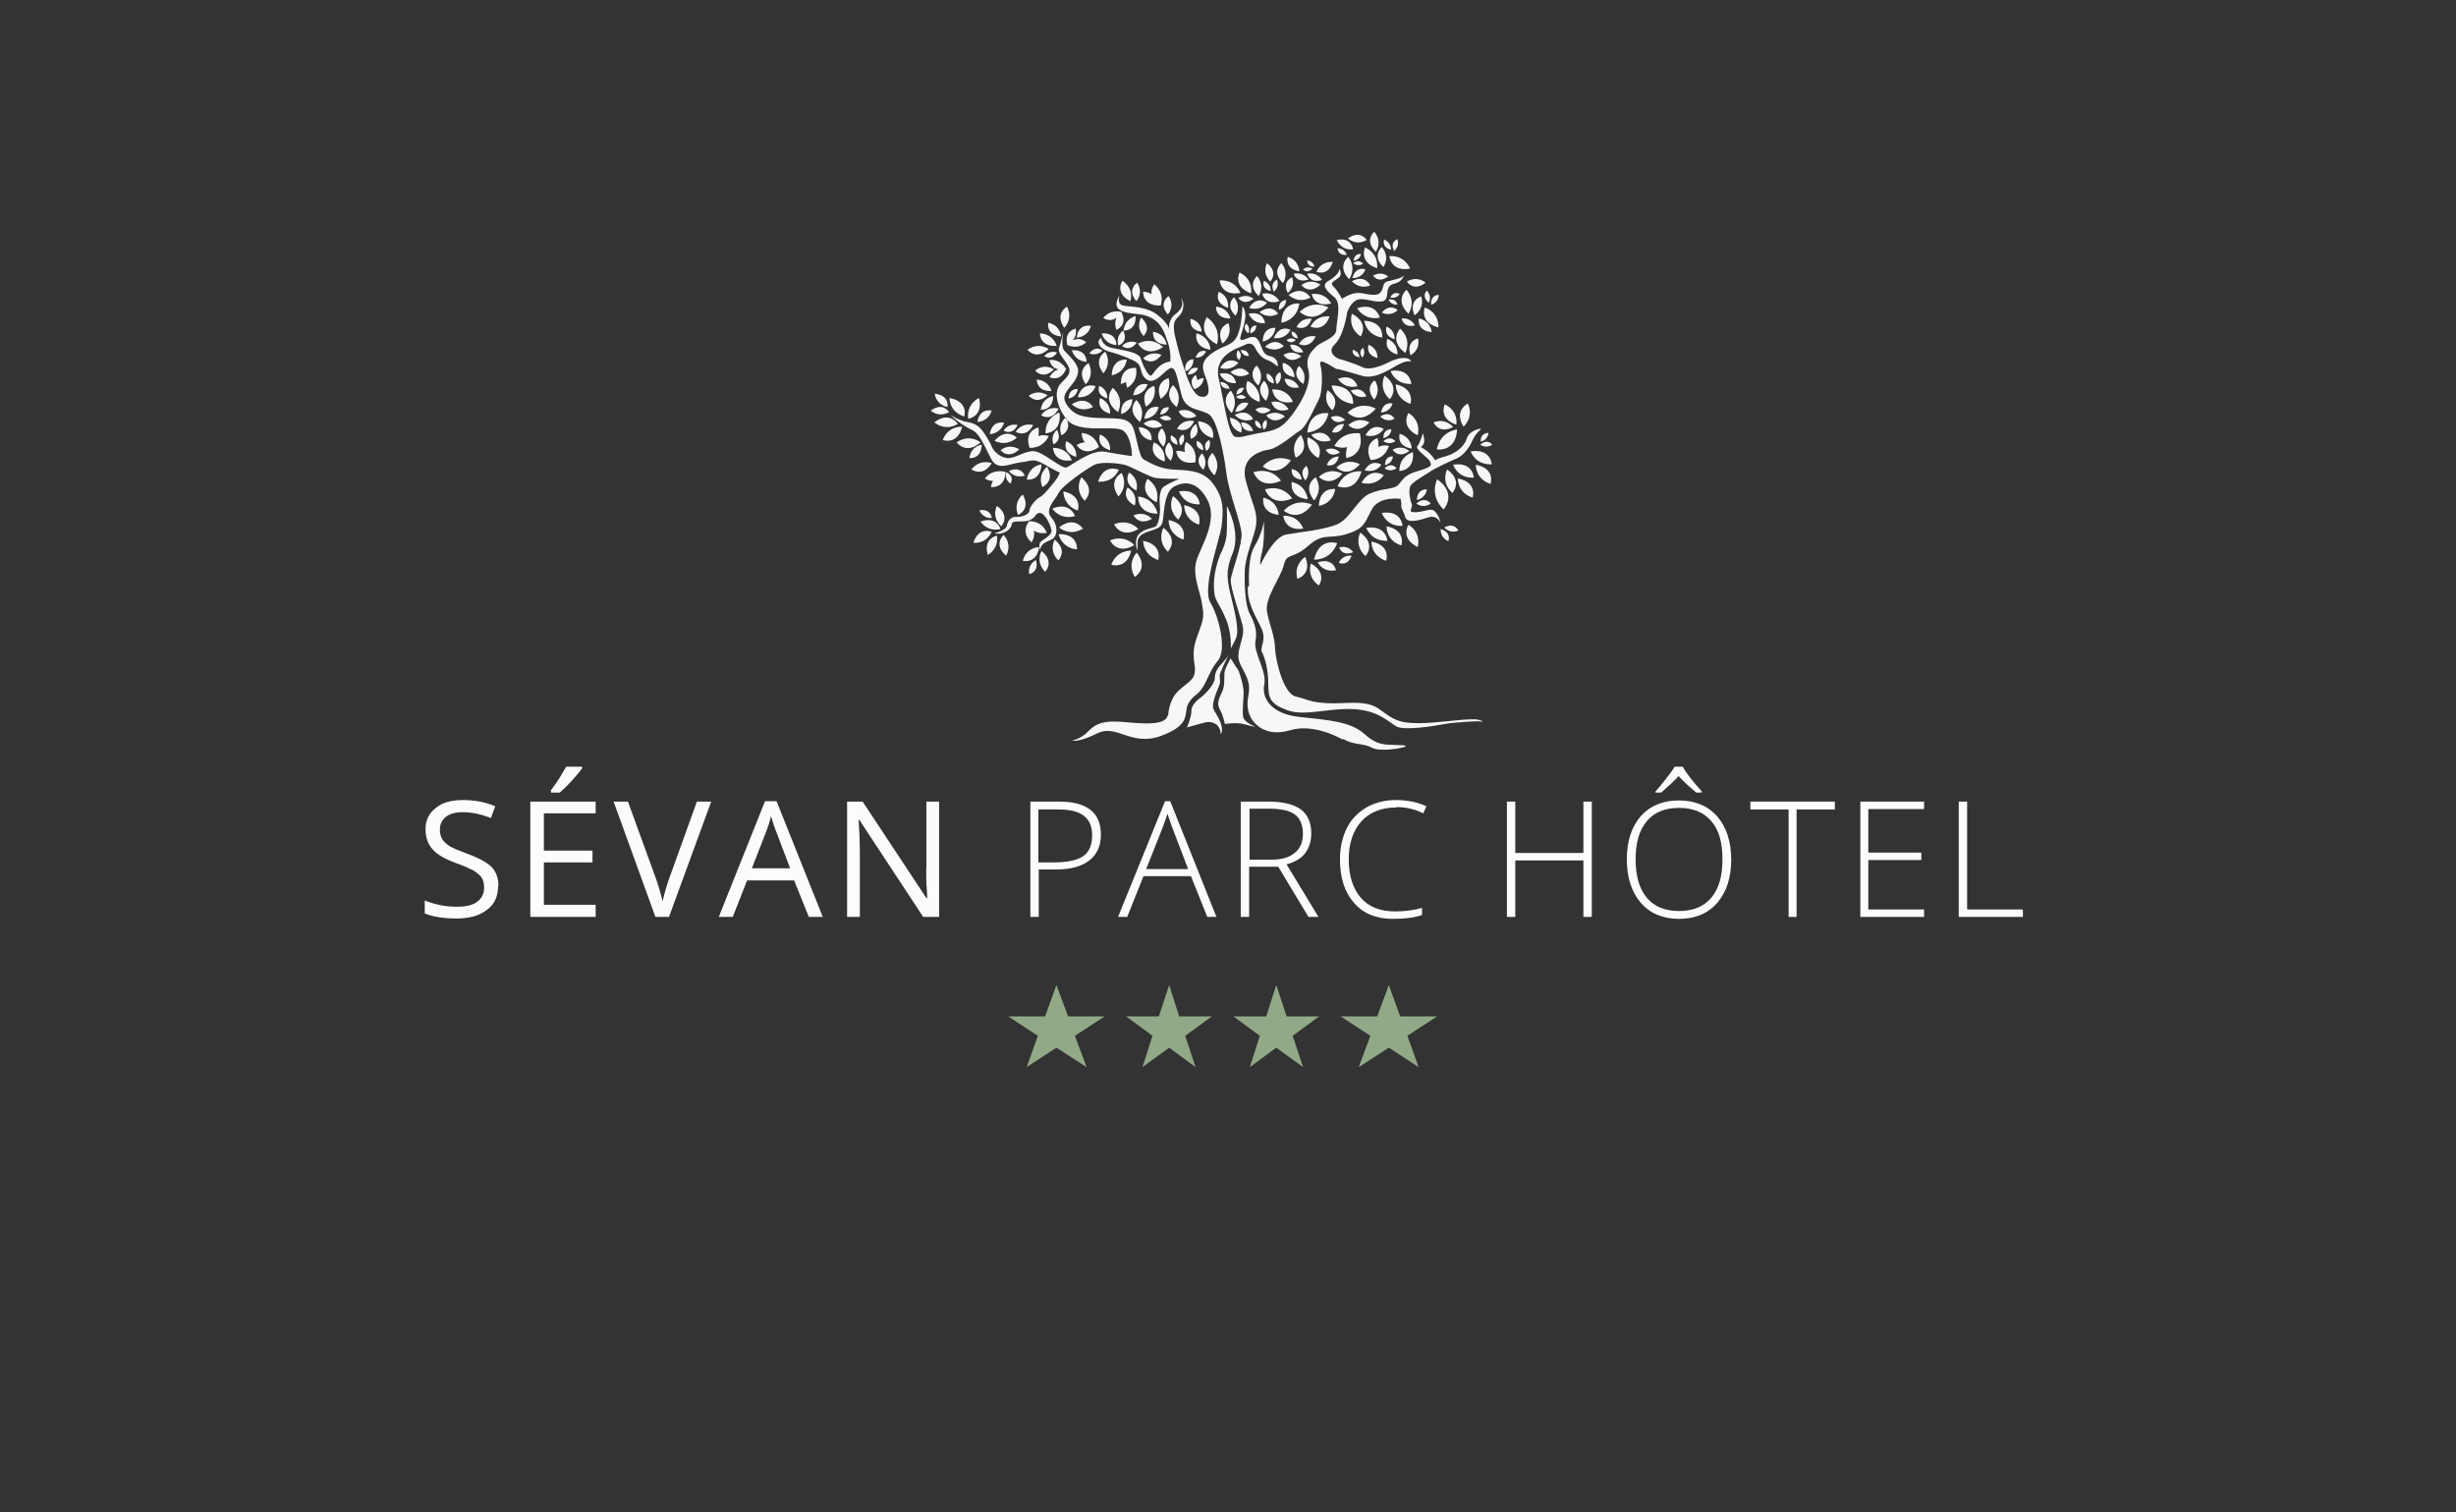<?xml version="1.0" encoding="UTF-8"?>
<svg xmlns="http://www.w3.org/2000/svg" width="229" height="141" viewBox="0 0 229 141" fill="none">
  <rect x="0" y="0" width="229" height="141" fill="#333333" stroke="none"/>
  <mask id="mask0_512_25" style="mask-type:luminance" maskUnits="userSpaceOnUse" x="0" y="-19" width="229" height="160">
    <path d="M228.555 -18.177H0V140.631H228.555V-18.177Z" fill="white"></path>
  </mask>
  <g mask="url(#mask0_512_25)">
    <mask id="mask1_512_25" style="mask-type:luminance" maskUnits="userSpaceOnUse" x="0" y="-19" width="229" height="160">
      <path d="M228.555 -18.177H0V140.631H228.555V-18.177Z" fill="white"></path>
    </mask>
    <g mask="url(#mask1_512_25)">
      <path d="M113.832 51.555C113.051 53.493 113.163 54.7 113.237 55.358C113.311 56.016 113.757 56.382 114.315 57.735C114.872 59.088 114.76 60.477 114.76 60.477L115.206 59.6C115.652 58.722 115.02 56.674 114.686 55.212C114.352 53.749 114.352 52.981 114.946 51.555C115.726 49.544 114.389 47.167 114.389 47.167C114.389 47.167 114.426 48.557 114.389 49.544C114.389 50.568 113.832 51.592 113.832 51.592M125.237 68.888C126.24 69.509 127.095 69.253 127.949 69.729C128.804 70.204 132.184 69.546 130.698 69.473C130.624 69.473 130.55 69.473 130.513 69.473C129.175 69.399 128.506 69.582 127.243 68.449C125.906 67.242 123.751 67.132 121.113 66.84C118.513 66.547 117.621 65.085 117.881 63.805C118.141 62.562 116.841 60.843 117.064 59.746C117.287 58.612 116.804 57.771 116.469 57.113C116.172 56.455 116.024 55.029 116.061 53.383C116.061 51.775 117.064 49.91 117.138 48.739C117.212 47.606 116.804 47.131 116.172 44.864C115.541 42.596 117.584 42.011 118.401 41.902C119.219 41.755 120.705 40.439 121.262 40.11C121.819 39.781 122.822 37.514 123.008 37.148C123.231 36.782 123.38 34.954 123.119 34.04C122.822 33.126 124.531 34.442 124.643 34.406C124.754 34.369 126.166 34.808 127.095 35.064C128.023 35.283 128.989 34.808 130.104 34.15C131.218 33.491 131.553 33.711 131.553 33.711C131.553 33.711 131.739 33.894 131.478 33.565C131.256 33.272 130.401 33.309 129.547 33.747C128.692 34.186 127.689 34.515 127.095 34.259C126.5 33.967 125.051 33.491 124.94 33.491C124.791 33.491 123.602 32.906 124.457 32.102C125.311 31.297 125.609 29.14 125.609 29.14C125.609 29.14 125.831 28.372 126.426 28.006C127.02 27.677 127.912 28.153 128.692 28.116C129.472 28.116 129.287 27.385 129.398 27.019C129.509 26.69 129.584 26.544 130.178 26.398C130.773 26.215 130.921 25.63 130.921 25.63C130.81 25.959 129.807 26.105 129.324 26.251C128.841 26.398 129.064 27.056 128.581 27.385C128.061 27.677 127.169 27.275 126.537 27.312C125.869 27.348 125.126 27.86 125.126 27.86C125.126 27.86 124.754 27.129 124.308 26.69C123.862 26.251 124.828 26.068 124.977 25.703C125.126 25.337 124.754 24.898 124.754 24.898C125.126 25.264 124.457 25.849 123.825 26.215C123.194 26.58 123.677 27.129 124.42 27.714C125.126 28.299 124.605 29.908 124.605 30.712C124.605 31.517 123.194 31.846 122.711 32.321C122.228 32.833 121.671 33.345 122.005 34.515C122.302 35.722 121.448 37.404 120.445 38.72C119.441 40.037 118.81 40.146 117.287 40.402C115.763 40.695 115.875 40.805 115.206 40.731C114.537 40.658 114.166 37.587 113.646 35.356C113.089 33.126 115.466 32.431 115.875 32.248C116.284 32.029 116.729 31.846 117.027 32.431C117.324 33.016 117.733 33.455 118.253 33.601C118.773 33.784 119.181 34.296 119.144 34.113C119.144 33.93 119.144 33.345 118.401 33.199C117.621 33.053 117.695 32.175 117.25 31.627C116.841 31.078 116.024 31.773 115.763 31.7C115.466 31.627 115.763 31.261 116.024 30.127C116.321 28.957 115.838 28.555 115.838 28.555C115.838 28.555 115.838 30.2 115.392 31.261C114.909 32.321 114.129 32.102 112.94 32.98C111.751 33.857 112.197 34.552 112.531 35.502C112.829 36.49 112.754 37.148 111.9 36.965C111.082 36.746 110.488 34.588 110.228 33.784C109.931 32.98 109.559 31.334 109.559 31.334C109.559 31.334 109.373 30.639 109.485 30.127C109.596 29.579 110.191 29.469 110.302 28.774C110.451 28.08 110.116 27.824 110.116 27.824C110.339 28.226 110.302 28.774 109.596 29.286C108.89 29.798 109.002 30.712 109.002 30.712C109.002 30.712 109.002 30.2 107.925 29.359C106.847 28.518 105.287 28.628 104.692 28.482C104.098 28.335 104.395 27.494 104.395 27.494C103.801 28.591 103.987 29.103 106.104 29.286C108.222 29.506 108.556 30.968 108.89 31.919C109.225 32.87 109.113 33.711 109.113 33.711C107.887 33.857 107.553 34.991 107.293 35.027C107.033 35.027 106.55 34.04 106.364 33.418C106.178 32.797 104.581 32.65 103.652 32.431C102.723 32.212 102.686 31.517 102.686 31.517C102.166 31.773 102.463 32.504 103.355 32.76C104.247 33.016 104.618 33.126 105.658 33.601C106.699 34.076 106.104 34.735 106.884 35.356C107.664 35.978 108.556 34.552 109.113 34.332C109.671 34.113 109.782 35.466 110.191 36.892C110.599 38.355 112.048 38.099 112.791 38.684C113.534 39.305 114.129 42.34 114.352 44.132C114.575 45.924 115.689 48.666 115.763 49.727C115.838 50.787 114.872 53.237 114.76 54.005C114.649 54.736 115.838 57.881 115.912 58.612C115.986 59.344 115.503 60.258 115.466 61.099C115.429 61.94 116.135 62.562 116.395 63.585C116.655 64.609 116.135 65.121 116.395 66.291C116.655 67.461 117.993 68.778 120.296 68.083C122.599 67.388 125.2 68.961 125.2 68.961M116.469 54.663C116.469 54.663 116.284 52.104 116.952 50.97C117.695 49.763 117.844 48.593 117.844 48.593C117.844 48.593 117.918 50.348 117.695 51.372C117.435 52.396 117.51 52.689 117.51 52.689C117.51 52.689 118.698 50.056 119.924 49.837C121.15 49.617 123.565 49.398 124.754 48.849C125.906 48.301 126.649 46.472 127.689 46.034C128.729 45.595 129.175 45.668 129.955 45.449C130.735 45.229 130.475 44.425 132.11 43.949C133.708 43.474 133.448 43.364 133.336 43.035C133.225 42.706 131.924 41.902 132.147 41.609C132.407 41.317 132.667 40.402 132.667 40.402C132.667 40.402 132.965 41.17 132.667 41.499C132.37 41.792 132.482 41.609 133.039 42.048C133.596 42.487 133.819 42.925 133.819 42.925C133.819 42.925 133.968 42.743 134.859 42.523C135.714 42.267 136.531 41.646 136.754 40.914C136.94 40.22 137.794 40 138.017 39.964C138.277 39.964 137.683 40.22 137.311 41.024C136.977 41.792 136.42 42.487 135.825 42.743C135.231 42.999 133.856 43.62 133.262 44.023C132.667 44.425 131.627 44.973 131.478 45.375C131.33 45.778 131.478 46.655 131.627 46.984C131.813 47.313 131.07 47.825 132.073 47.752C133.076 47.679 133.448 47.277 133.856 47.752C134.265 48.228 134.302 48.739 134.302 48.739C134.302 48.739 134.042 48.008 133.225 48.228C132.444 48.483 131.218 48.849 131.033 48.228C130.847 47.606 130.624 47.387 130.661 47.167C130.698 46.948 130.587 46.509 130.587 46.509C130.587 46.509 128.581 46.216 127.912 47.496C127.206 48.776 127.243 49.288 125.534 49.8C123.825 50.312 123.417 49.617 121.931 50.934C120.445 52.213 119.999 51.482 119.702 52.689C119.404 53.895 117.881 55.797 118.141 57.077C118.401 58.356 118.847 59.271 118.884 60.404C118.921 61.538 119.664 64.682 120.816 64.938C121.931 65.194 122.005 65.45 123.714 65.56C125.386 65.67 127.318 65.158 128.655 66.145C129.992 67.132 130.438 67.425 132.333 67.425C134.228 67.425 137.2 66.876 137.943 67.132C138.686 67.388 137.831 67.242 137.831 67.242C137.831 67.242 135.714 67.315 134.748 67.498C133.782 67.681 130.921 68.156 130.178 67.717C129.435 67.279 128.432 66.182 126.054 66.109C123.677 66.035 121.633 66.803 120.036 66.218C118.438 65.633 118.253 65.121 118.253 63.732C118.253 62.342 117.918 61.282 117.658 60.77C117.435 60.258 118.215 59.673 117.51 58.356C116.841 57.04 116.246 55.943 116.358 54.663M110.674 67.827C111.12 67.681 111.64 67.571 112.234 67.388C112.791 67.206 113.349 67.388 113.572 67.717C113.832 68.01 113.832 68.485 113.832 68.485C114.24 67.717 113.386 66.62 113.163 66.145C112.903 65.633 113.534 64.28 113.683 63.914C113.832 63.549 113.72 63.293 113.72 63C113.72 62.708 114.575 61.026 114.575 61.026C114.575 61.026 114.426 61.318 114.055 61.721C113.683 62.123 113.274 62.562 113.274 63.183C113.274 63.805 112.383 64.719 111.937 65.048C111.491 65.377 111.045 65.853 111.082 66.364C111.082 66.876 110.674 67.827 110.674 67.827ZM114.76 61.355C114.76 61.355 114.203 62.306 114.166 62.744C114.129 63.183 114.24 63.951 113.906 64.609C113.572 65.267 113.46 65.67 113.757 66.182C114.055 66.694 114.203 67.498 114.203 67.498C114.203 67.498 115.355 67.315 116.061 67.535C116.804 67.754 117.064 67.754 117.064 67.754C117.064 67.754 116.024 67.388 115.912 66.84C115.801 66.291 115.986 64.975 115.949 64.463C115.949 63.914 115.541 62.525 115.392 62.379C115.243 62.233 114.983 61.684 114.686 61.318M109.931 45.814C109.931 45.814 110.339 47.094 111.863 47.021C111.863 47.021 111.788 45.522 109.931 45.814ZM110.414 47.094C110.414 47.094 110.339 48.41 111.788 48.922C111.788 48.922 112.271 47.496 110.414 47.094ZM108.965 48.483C108.965 48.483 108.89 49.8 110.339 50.312C110.339 50.312 110.822 48.886 108.965 48.483ZM108.482 49.215C108.482 49.215 107.813 50.385 108.89 51.445C108.89 51.445 109.968 50.348 108.482 49.215ZM109.373 46.253C109.373 46.253 108.742 47.423 109.856 48.447C109.856 48.447 110.897 47.35 109.373 46.253ZM127.392 49.215C129.249 48.922 129.361 50.422 129.361 50.422C127.838 50.495 127.392 49.215 127.392 49.215ZM127.875 50.495C129.732 50.86 129.249 52.286 129.249 52.286C127.8 51.811 127.875 50.495 127.875 50.495ZM137.126 42.084C137.126 42.084 137.534 43.364 139.095 43.291C139.095 43.291 139.02 41.792 137.126 42.084ZM137.608 43.328C137.608 43.328 137.534 44.644 138.983 45.119C138.983 45.119 139.466 43.693 137.608 43.328ZM128.841 47.825C130.698 47.533 130.773 49.032 130.773 49.032C129.249 49.105 128.841 47.825 128.841 47.825ZM129.287 49.069C131.144 49.434 130.661 50.86 130.661 50.86C129.212 50.385 129.287 49.069 129.287 49.069ZM126.835 49.654C126.835 49.654 126.203 50.824 127.318 51.848C127.318 51.848 128.358 50.751 126.835 49.654ZM135.491 43.328C135.491 43.328 135.899 44.608 137.423 44.534C137.423 44.534 137.348 43.035 135.491 43.328ZM135.937 44.608C137.794 44.973 137.311 46.399 137.311 46.399C135.862 45.924 135.937 44.608 135.937 44.608ZM134.934 43.767C136.457 44.864 135.417 45.961 135.417 45.961C134.302 44.937 134.934 43.767 134.934 43.767ZM134.005 44.681C134.005 44.681 133.225 46.18 134.599 47.496C134.599 47.496 135.937 46.07 134.005 44.681ZM129.658 34.588C129.658 34.588 130.067 35.868 131.59 35.795C131.59 35.795 131.516 34.296 129.658 34.588ZM130.141 35.832C130.141 35.832 130.067 37.148 131.516 37.66C131.516 37.66 131.961 36.234 130.141 35.832ZM129.101 35.027C130.624 36.124 129.584 37.221 129.584 37.221C128.469 36.197 129.101 35.027 129.101 35.027ZM126.537 28.738C128.321 28.153 128.655 29.615 128.655 29.615C127.169 29.908 126.537 28.738 126.537 28.738ZM127.206 29.908C127.206 29.908 127.355 31.224 128.878 31.48C128.878 31.48 129.101 29.981 127.206 29.908ZM126.054 29.25C126.054 29.25 125.609 30.529 126.872 31.37C126.872 31.37 127.726 30.127 126.054 29.25ZM113.757 34.296C113.757 34.296 114.723 34.698 115.466 33.821C115.466 33.821 114.537 33.089 113.757 34.296ZM114.723 34.698C114.723 34.698 115.466 35.429 116.469 34.844C116.469 34.844 115.875 33.857 114.723 34.698ZM113.72 34.844C113.72 34.844 114.092 35.795 115.243 35.722C115.243 35.722 115.132 34.552 113.72 34.844ZM114.723 29.689C113.274 29.725 113.386 28.591 113.386 28.591C114.537 28.701 114.723 29.689 114.723 29.689ZM114.5 28.701C114.5 28.701 114.686 27.677 113.646 27.202C113.646 27.202 113.126 28.226 114.5 28.701ZM115.206 29.433C114.166 28.445 115.058 27.714 115.058 27.714C115.801 28.628 115.206 29.433 115.206 29.433ZM116.469 28.701C116.469 28.701 117.398 29.103 118.141 28.226C118.141 28.226 117.212 27.494 116.469 28.701ZM117.435 29.103C118.624 28.262 119.181 29.25 119.181 29.25C118.178 29.798 117.435 29.103 117.435 29.103ZM116.432 29.25C117.844 28.957 117.955 30.127 117.955 30.127C116.767 30.237 116.432 29.25 116.432 29.25ZM117.733 31.846C117.733 31.846 118.773 31.7 118.921 30.566C118.921 30.566 117.77 30.42 117.733 31.846ZM118.773 31.517C119.33 30.2 120.333 30.749 120.333 30.749C119.776 31.736 118.773 31.517 118.773 31.517ZM117.955 32.321C119.033 31.37 119.702 32.285 119.702 32.285C118.773 32.943 117.955 32.321 117.955 32.321ZM121.113 36.124C121.113 36.124 120.816 35.283 119.776 35.32C119.776 35.32 119.85 36.344 121.113 36.124ZM120.705 35.173C119.293 34.917 119.627 33.821 119.627 33.821C120.742 34.15 120.705 35.173 120.705 35.173ZM121.522 35.795C121.522 35.795 121.968 34.881 121.113 34.113C121.113 34.113 120.333 34.991 121.522 35.795ZM106.401 29.615C106.401 29.615 105.844 30.456 106.624 31.334C106.624 31.334 107.479 30.566 106.401 29.615ZM104.507 29.067C104.507 29.067 103.504 28.811 102.872 29.652C102.872 29.652 103.504 30.091 104.098 29.615C103.986 29.908 103.912 30.273 104.098 30.749C104.098 30.749 105.213 30.347 104.544 29.067M100.383 31.48C100.383 31.48 101.423 31.48 101.72 30.383C101.72 30.383 100.569 30.091 100.383 31.48ZM98.934 31.37C98.934 31.37 98.897 30.347 97.745 30.091C97.745 30.091 97.485 31.224 98.934 31.37ZM99.528 32.175C99.528 32.175 100.457 32.65 101.274 31.919C101.274 31.919 100.754 31.37 100.048 31.736C100.234 31.48 100.383 31.115 100.309 30.639C100.309 30.639 99.157 30.822 99.528 32.212M98.265 34.442C98.265 34.442 97.411 33.821 96.519 34.552C96.519 34.552 97.262 35.466 98.265 34.442ZM99.38 34.369C99.38 34.369 98.897 33.455 97.856 33.565C97.856 33.565 97.931 34.296 98.711 34.442C98.414 34.515 98.079 34.735 97.856 35.173C97.856 35.173 98.897 35.685 99.417 34.369M99.937 32.65C99.937 32.65 100.16 33.638 101.312 33.747C101.312 33.747 101.386 32.577 99.937 32.65ZM102.723 31.078C102.723 31.078 102.946 32.065 104.098 32.175C104.098 32.175 104.172 31.005 102.723 31.078ZM105.881 29.469C105.881 29.469 104.878 29.689 104.767 30.822C104.767 30.822 105.956 30.895 105.881 29.469ZM106.587 50.422C106.587 50.422 106.55 51.738 107.999 52.213C107.999 52.213 108.445 50.787 106.587 50.422ZM105.993 51.519C105.993 51.519 105.027 52.469 105.807 53.786C105.807 53.786 107.144 53.018 105.993 51.519ZM105.473 51.336C105.473 51.336 104.135 51.263 103.615 52.652C103.615 52.652 105.064 53.127 105.473 51.336ZM105.77 50.824C105.77 50.824 104.915 49.8 103.504 50.385C103.504 50.385 104.135 51.775 105.77 50.824ZM106.141 49.325C106.141 49.325 105.287 48.301 103.875 48.886C103.875 48.886 104.507 50.275 106.141 49.325ZM107.404 48.374C107.404 48.374 106.773 47.606 105.695 48.045C105.695 48.045 106.178 49.069 107.404 48.374ZM107.925 47.898C107.925 47.898 107.739 46.509 106.141 46.29C106.141 46.29 105.955 47.862 107.925 47.898ZM107.85 46.838C107.85 46.838 108.296 45.522 106.996 44.644C106.996 44.644 106.104 45.961 107.85 46.838ZM105.955 45.741C105.955 45.741 106.29 44.717 105.287 44.059C105.287 44.059 104.618 45.046 105.955 45.741ZM105.807 47.131C105.807 47.131 106.178 46.107 105.138 45.449C105.138 45.449 104.469 46.436 105.807 47.131ZM104.284 46.29C104.284 46.29 105.25 45.412 104.581 44.096C104.581 44.096 103.243 44.754 104.284 46.29ZM102.389 44.9C102.389 44.9 103.689 45.119 104.321 43.803C104.321 43.803 102.946 43.181 102.389 44.9ZM100.829 44.498C100.829 44.498 100.123 45.595 101.126 46.692C101.126 46.692 102.24 45.705 100.829 44.498ZM99.157 45.814C99.157 45.814 99.082 47.094 100.494 47.606C100.494 47.606 100.977 46.216 99.157 45.814ZM98.117 47.423C98.117 47.423 98.823 48.52 100.234 48.118C100.234 48.118 99.788 46.728 98.117 47.423ZM98.748 49.178C98.748 49.178 99.714 50.056 100.977 49.288C100.977 49.288 100.16 48.045 98.748 49.178ZM98.711 49.8C98.711 49.8 98.934 51.08 100.42 51.226C100.42 51.226 100.569 49.763 98.711 49.8ZM98.34 50.312C98.34 50.312 97.745 51.299 98.674 52.25C98.674 52.25 99.603 51.336 98.34 50.312ZM97.114 51.372C97.114 51.372 96.519 52.36 97.448 53.31C97.448 53.31 98.377 52.396 97.114 51.372ZM96.593 52.213C96.593 52.213 95.813 52.579 95.962 53.53C95.962 53.53 96.928 53.347 96.593 52.213ZM96.891 51.007C96.891 51.007 95.702 51.007 95.367 52.286C95.367 52.286 96.668 52.615 96.891 51.007ZM96.185 50.568C96.185 50.568 96.519 50.093 96.408 49.471C96.668 49.654 97.039 49.763 97.597 49.69C97.597 49.69 97.299 48.593 95.962 48.593C95.962 48.593 95.07 49.581 96.185 50.568ZM93.807 51.811C93.807 51.811 94.439 50.86 93.584 49.873C93.584 49.873 92.581 50.751 93.807 51.811ZM92.098 51.738C92.098 51.738 93.138 51.226 92.953 49.946C92.953 49.946 91.652 50.166 92.098 51.738ZM90.761 50.604C90.761 50.604 91.912 50.787 92.47 49.581C92.47 49.581 91.244 49.069 90.761 50.604ZM91.429 48.63C91.429 48.63 92.024 49.617 93.287 49.325C93.287 49.325 92.953 48.081 91.429 48.63ZM92.953 47.167C92.953 47.167 92.395 48.191 93.361 49.069C93.361 49.069 94.253 48.118 92.953 47.167ZM95.367 46.107C95.367 46.107 94.439 46.801 94.922 48.008C94.922 48.008 96.148 47.533 95.367 46.107ZM97.634 43.511C97.634 43.511 96.705 44.205 97.188 45.412C97.188 45.412 98.414 44.9 97.634 43.511ZM97.114 43.291C97.114 43.291 95.962 43.401 95.739 44.717C95.739 44.717 97.039 44.9 97.114 43.291ZM93.696 43.986C93.696 43.986 92.544 43.657 91.838 44.608C91.838 44.608 92.172 44.864 92.581 44.827C92.507 44.973 92.432 45.156 92.395 45.412C92.395 45.412 93.696 45.595 93.77 43.986C93.77 43.986 93.77 43.986 93.696 43.986ZM92.47 43.181C92.47 43.181 91.392 42.743 90.575 43.767C90.575 43.767 91.652 44.534 92.47 43.181ZM91.541 41.463C91.541 41.463 90.538 41.572 90.389 42.706C90.389 42.706 91.504 42.852 91.541 41.463ZM91.429 41.243C91.429 41.243 90.426 40.402 89.2 41.243C89.2 41.243 90.055 42.45 91.429 41.243ZM89.72 39.781C89.72 39.781 88.42 39.671 87.9 41.024C87.9 41.024 89.275 41.536 89.72 39.781ZM91.281 37.111C91.281 37.111 90.092 37.623 90.278 39.05C90.278 39.05 91.727 38.83 91.281 37.111ZM88.532 37.111C88.532 37.111 88.494 38.391 89.906 38.83C89.906 38.83 90.352 37.441 88.532 37.111ZM87.12 39.379C87.12 39.379 88.049 40.256 89.312 39.525C89.312 39.525 88.532 38.282 87.12 39.379ZM86.785 38.282C87.937 37.441 88.494 38.428 88.494 38.428C87.491 38.976 86.785 38.282 86.785 38.282ZM91.132 39.342C91.132 39.342 92.135 39.342 92.47 38.282C92.47 38.282 91.355 37.989 91.132 39.342ZM92.284 40.475C92.284 40.475 93.287 40.475 93.621 39.415C93.621 39.415 92.507 39.123 92.284 40.475ZM92.73 41.097C92.73 41.097 93.77 41.719 94.81 40.805C94.81 40.805 93.844 39.817 92.73 41.097ZM99.937 42.925C99.937 42.925 99.603 41.755 98.191 41.755C98.191 41.755 98.191 43.145 99.937 42.925ZM95.999 41.755C95.999 41.755 97.225 41.865 97.782 40.658C97.782 40.658 97.299 40.475 96.816 40.658C96.853 40.439 96.891 40.146 96.816 39.854C96.816 39.854 95.442 40.146 95.999 41.755ZM102.463 41.682C102.463 41.682 102.166 40.475 100.866 40.366C100.866 40.366 100.829 40.878 101.163 41.243C100.903 41.243 100.643 41.353 100.383 41.499C100.383 41.499 101.089 42.669 102.463 41.682ZM100.346 42.596C100.346 42.596 100.494 41.609 99.417 41.134C99.417 41.134 98.971 42.194 100.346 42.596ZM103.504 41.975C103.504 41.975 103.652 40.987 102.575 40.512C102.575 40.512 102.129 41.572 103.504 41.975ZM108.593 43.035C108.593 43.035 108.816 41.828 107.59 41.243C107.59 41.243 106.996 42.487 108.593 43.035ZM111.454 43.072C111.454 43.072 111.751 41.865 110.599 41.207C110.599 41.207 110.339 41.646 110.488 42.158C110.265 42.084 110.005 42.011 109.671 42.048C109.671 42.048 109.745 43.401 111.454 43.108M109.151 42.962C109.151 42.962 109.745 42.121 109.002 41.243C109.002 41.243 108.11 41.975 109.151 42.962ZM112.197 43.803C112.197 43.803 112.717 43.072 112.086 42.267C112.086 42.267 111.268 42.925 112.197 43.803ZM113.237 44.315C113.237 44.315 113.943 43.328 113.051 42.231C113.051 42.231 111.974 43.108 113.237 44.315ZM108.482 41.646C108.482 41.646 109.076 40.805 108.333 39.927C108.333 39.927 107.442 40.658 108.482 41.646ZM105.398 28.08C103.875 27.312 104.655 26.178 104.655 26.178C105.807 26.946 105.398 28.08 105.398 28.08ZM108.222 28.482C106.513 28.555 106.587 27.202 106.587 27.202C106.921 27.202 107.182 27.312 107.367 27.421C107.293 26.91 107.627 26.507 107.627 26.507C108.63 27.348 108.259 28.372 108.222 28.482ZM105.955 28.08C105.955 28.08 106.661 27.348 106.03 26.361C106.03 26.361 105.027 26.983 105.955 28.08ZM108.89 29.323C108.89 29.323 109.596 28.591 108.965 27.604C108.965 27.604 107.962 28.226 108.89 29.323ZM103.504 38.574C103.504 38.574 103.652 37.587 102.575 37.111C102.575 37.111 102.129 38.172 103.504 38.574ZM103.243 37.148C103.243 37.148 103.355 36.343 102.5 35.978C102.5 35.978 102.129 36.819 103.243 37.148ZM104.544 38.611C104.544 38.611 105.547 38.355 105.584 37.221C105.584 37.221 104.432 37.221 104.544 38.611ZM106.178 39.817C106.178 39.817 106.216 40.841 107.367 41.061C107.367 41.061 107.59 39.927 106.178 39.817ZM106.624 39.488C106.624 39.488 107.33 40.22 108.37 39.708C108.37 39.708 107.813 38.684 106.624 39.488ZM106.699 39.05C106.699 39.05 107.739 39.05 108.036 37.953C108.036 37.953 106.921 37.66 106.699 39.05ZM108.147 38.94C108.147 38.94 108.593 39.415 109.225 39.086C109.225 39.086 108.89 38.464 108.147 38.94ZM108.185 38.647C108.185 38.647 108.816 38.647 109.002 37.989C109.002 37.989 108.296 37.806 108.185 38.647ZM110.079 41.536C110.079 41.536 110.599 41.17 110.339 40.512C110.339 40.512 109.671 40.768 110.079 41.536ZM109.782 41.463C109.782 41.463 109.856 40.841 109.188 40.585C109.188 40.585 108.928 41.243 109.782 41.463ZM110.525 34.625C110.525 34.625 111.305 34.406 111.268 33.491C111.268 33.491 110.377 33.491 110.525 34.625ZM111.38 36.27C111.38 36.27 112.16 36.088 112.234 35.247C112.234 35.247 111.9 35.247 111.64 35.466C111.64 35.32 111.565 35.137 111.491 34.954C111.491 34.954 110.711 35.429 111.38 36.307V36.27ZM110.748 34.917C110.748 34.917 111.417 34.991 111.714 34.332C111.714 34.332 111.008 34.04 110.748 34.917ZM111.491 33.345C111.491 33.345 112.16 33.418 112.457 32.76C112.457 32.76 111.751 32.468 111.491 33.345ZM117.844 40.073C117.844 40.073 118.29 39.744 118.067 39.159C118.067 39.159 117.472 39.379 117.844 40.073ZM117.584 39.964C116.841 39.744 117.064 39.196 117.064 39.196C117.658 39.415 117.584 39.964 117.584 39.964ZM115.243 37.002C115.875 36.563 116.172 37.075 116.172 37.075C115.615 37.367 115.243 37.002 115.243 37.002ZM115.281 36.782C115.355 36.014 115.986 36.161 115.986 36.161C115.838 36.746 115.281 36.782 115.281 36.782ZM115.429 32.65C115.986 33.162 115.503 33.565 115.503 33.565C115.095 33.089 115.429 32.65 115.429 32.65ZM115.689 32.65C115.689 32.65 115.801 33.199 116.432 33.199C116.432 33.199 116.432 32.577 115.689 32.65ZM116.581 31.078C116.506 30.31 117.138 30.347 117.138 30.347C117.138 30.968 116.581 31.078 116.581 31.078ZM116.395 31.078C116.395 31.078 116.655 30.603 116.209 30.164C116.209 30.164 115.763 30.603 116.395 31.078ZM117.435 37.477C117.435 37.477 117.695 36.197 116.321 35.502C116.321 35.502 115.652 36.855 117.435 37.477ZM120.556 37.477C118.736 37.806 118.624 36.307 118.624 36.307C120.147 36.234 120.556 37.477 120.556 37.477ZM118.03 37.367C116.915 36.307 117.881 35.502 117.881 35.502C118.698 36.453 118.03 37.367 118.03 37.367ZM117.324 35.941C116.209 34.881 117.175 34.076 117.175 34.076C117.993 35.027 117.324 35.941 117.324 35.941ZM119.07 35.832C118.624 34.991 119.367 34.698 119.367 34.698C119.627 35.429 119.07 35.832 119.07 35.832ZM118.773 35.758C118.773 35.758 118.847 35.1 118.141 34.808C118.141 34.808 117.844 35.502 118.773 35.758ZM123.119 26.544C123.119 26.544 122.302 25.886 121.336 26.58C121.336 26.58 122.042 27.531 123.119 26.544ZM124.271 24.423C124.271 24.423 123.231 24.277 122.748 25.337C122.748 25.337 123.825 25.812 124.271 24.423ZM123.268 26.105C122.116 26.471 121.893 25.52 121.893 25.52C122.859 25.337 123.268 26.105 123.268 26.105ZM122.005 26.068C120.853 26.434 120.63 25.52 120.63 25.52C121.596 25.337 122.005 26.068 122.005 26.068ZM122.562 24.862C121.819 24.862 121.893 24.277 121.893 24.277C122.488 24.35 122.562 24.862 122.562 24.862ZM122.376 25.045C122.376 25.045 121.931 24.752 121.485 25.118C121.485 25.118 121.893 25.556 122.376 25.045ZM121.336 33.235C121.336 33.235 120.63 32.541 119.664 33.089C119.664 33.089 120.222 34.04 121.336 33.235ZM122.674 31.37C122.674 31.37 121.708 31.115 121.113 32.065C121.113 32.065 122.079 32.614 122.674 31.37ZM121.522 32.833C120.37 33.053 120.296 32.138 120.296 32.138C121.225 32.065 121.522 32.833 121.522 32.833ZM121.002 31.553C121.002 31.553 121.002 31.041 120.445 30.895C120.445 30.895 120.296 31.444 121.002 31.553ZM120.816 31.7C120.816 31.7 120.445 31.37 119.962 31.7C119.962 31.7 120.296 32.175 120.816 31.7ZM112.494 42.048C112.494 42.048 113.014 41.682 112.754 41.024C112.754 41.024 112.086 41.28 112.494 42.048ZM112.197 41.975C112.197 41.975 112.271 41.353 111.603 41.097C111.603 41.097 111.342 41.755 112.197 41.975ZM106.29 39.342C106.29 39.342 106.921 38.282 105.955 37.294C105.955 37.294 104.952 38.245 106.29 39.342ZM98.042 36.453C98.042 36.453 97.819 35.466 96.668 35.393C96.668 35.393 96.631 36.526 98.042 36.453ZM97.671 36.855C97.671 36.855 96.853 36.234 95.925 36.892C95.925 36.892 96.63 37.806 97.671 36.855ZM95.033 41.902C95.033 41.902 94.216 41.28 93.287 41.975C93.287 41.975 93.993 42.889 95.033 41.902ZM98.191 36.929C98.191 36.929 97.188 37.075 97.039 38.208C97.039 38.208 98.191 38.318 98.191 36.929ZM109.708 37.953C109.708 37.953 110.339 36.892 109.373 35.905C109.373 35.905 108.37 36.855 109.708 37.953ZM108.222 37.185C108.222 37.185 109.299 36.599 108.965 35.247C108.965 35.247 107.59 35.576 108.222 37.185ZM106.847 37.916C106.847 37.916 107.925 37.331 107.627 35.978C107.627 35.978 106.253 36.307 106.847 37.916ZM105.658 36.855C105.658 36.855 106.661 36.855 106.996 35.832C106.996 35.832 105.918 35.502 105.658 36.855ZM104.469 35.795C104.469 35.795 104.692 35.795 104.99 35.612C104.99 35.758 105.027 35.941 105.101 36.161C105.101 36.161 106.178 35.612 105.918 34.296C105.918 34.296 105.918 34.296 105.881 34.296C105.695 34.296 104.544 34.223 104.507 35.758M103.652 34.991C103.652 34.991 104.841 34.844 105.064 33.528C105.064 33.528 103.726 33.345 103.652 34.991ZM102.872 34.808C102.872 34.808 103.726 33.967 103.058 32.797C103.058 32.797 101.869 33.455 102.872 34.808ZM101.572 32.943C101.572 32.943 102.203 33.272 102.798 32.687C102.798 32.687 102.203 32.138 101.572 32.943ZM100.494 37.038C100.494 37.038 101.646 37.185 102.166 36.014C102.166 36.014 100.94 35.502 100.494 37.038ZM99.937 37.697C99.937 37.697 100.717 38.538 101.906 37.953C101.906 37.953 101.312 36.819 99.937 37.697ZM99.64 37.148C99.64 37.148 100.383 37.075 100.494 36.27C100.494 36.27 99.677 36.161 99.64 37.148ZM97.782 32.541C97.782 32.541 96.853 31.846 95.813 32.614C95.813 32.614 96.593 33.638 97.782 32.541ZM98.525 32.248C98.525 32.248 98.265 31.151 96.965 31.078C96.965 31.078 96.928 32.358 98.525 32.248ZM98.562 32.87C98.562 32.87 97.894 32.577 97.374 33.199C97.374 33.199 98.005 33.711 98.562 32.87ZM101.237 35.832C101.237 35.832 102.092 35.027 101.497 33.857C101.497 33.857 100.309 34.479 101.237 35.832ZM99.231 30.566C99.231 30.566 100.086 29.762 99.491 28.591C99.491 28.591 98.302 29.213 99.231 30.566ZM104.247 38.428C104.247 38.428 104.915 37.221 103.764 36.161C103.764 36.161 102.686 37.294 104.247 38.428ZM87.157 36.709C87.157 36.709 87.231 37.697 88.346 37.953C88.346 37.953 88.569 36.855 87.157 36.709ZM93.844 44.023C93.844 44.023 93.584 44.644 94.216 45.083C94.216 45.083 94.662 44.461 93.844 44.023ZM94.067 43.913C94.067 43.913 94.55 44.644 95.553 44.352C95.553 44.352 95.219 43.401 94.067 43.913ZM91.318 47.569C91.318 47.569 91.578 48.337 92.47 48.301C92.47 48.301 92.433 47.423 91.318 47.569ZM99.38 38.903C99.38 38.903 98.562 39.525 98.971 40.585C98.971 40.585 100.048 40.146 99.38 38.903ZM98.562 40.073C98.562 40.073 97.894 40.549 98.228 41.426C98.228 41.426 99.082 41.097 98.562 40.073ZM96.333 39.635C96.333 39.635 95.367 39.305 94.699 40.256C94.699 40.256 95.665 40.878 96.333 39.635ZM94.884 39.635C94.884 39.635 94.104 39.379 93.584 40.146C93.584 40.146 94.364 40.658 94.884 39.635ZM98.711 38.099C98.711 38.099 97.745 37.77 97.076 38.72C97.076 38.72 98.042 39.379 98.711 38.099ZM98.785 38.464C98.785 38.464 97.448 38.867 97.485 40.402C97.485 40.402 99.045 40.366 98.785 38.464ZM108.296 33.089C108.296 33.089 107.404 32.614 106.587 33.418C106.587 33.418 107.442 34.223 108.296 33.089ZM105.993 31.956C105.993 31.956 105.287 31.59 104.618 32.248C104.618 32.248 105.287 32.87 105.993 31.956ZM108.779 32.138C108.779 32.138 108.668 31.115 107.516 30.932C107.516 30.932 107.33 32.065 108.779 32.138ZM108.445 32.358C108.445 32.358 107.516 31.334 106.104 32.029C106.104 32.029 106.81 33.418 108.445 32.358ZM119.813 38.83C118.661 39.708 118.067 38.72 118.067 38.72C119.07 38.135 119.813 38.83 119.813 38.83ZM118.476 38.245C118.476 38.245 117.881 37.697 117.064 38.172C117.064 38.172 117.547 38.94 118.476 38.245ZM116.841 40.183C116.841 40.183 116.655 39.379 115.726 39.379C115.726 39.379 115.726 40.293 116.841 40.183ZM114.649 36.234C114.649 36.234 114.5 35.649 113.794 35.612C113.794 35.612 113.794 36.307 114.649 36.234ZM120.147 38.172C120.147 38.172 119.701 37.258 118.55 37.477C118.55 37.477 118.773 38.611 120.147 38.172ZM118.141 24.533C119.256 25.447 118.438 26.251 118.438 26.251C117.621 25.41 118.141 24.533 118.141 24.533ZM121.15 25.3C121.15 25.3 121.15 24.277 120.073 23.948C120.073 23.948 119.739 25.045 121.15 25.3ZM116.655 27.348C114.909 26.727 115.578 25.41 115.578 25.41C116.915 26.068 116.655 27.348 116.655 27.348ZM115.652 27.312C113.832 27.641 113.72 26.142 113.72 26.142C115.243 26.068 115.652 27.312 115.652 27.312ZM117.361 27.604C117.361 27.604 117.993 26.69 117.212 25.739C117.212 25.739 116.246 26.544 117.361 27.604ZM119.627 26.398C118.513 25.337 119.479 24.533 119.479 24.533C120.259 25.483 119.627 26.398 119.627 26.398ZM118.773 27.202C118.773 27.202 119.33 26.8 119.07 26.068C119.07 26.068 118.364 26.361 118.773 27.202ZM118.476 27.129C118.476 27.129 118.55 26.471 117.844 26.178C117.844 26.178 117.547 26.909 118.476 27.129ZM116.878 27.86C116.878 27.86 116.284 27.312 115.466 27.787C115.466 27.787 115.949 28.555 116.878 27.86ZM119.293 28.08C117.918 28.518 117.695 27.385 117.695 27.385C118.847 27.165 119.293 28.08 119.293 28.08ZM119.479 30.091C119.479 30.091 120.928 29.908 121.15 28.299C121.15 28.299 119.516 28.08 119.479 30.091ZM120.147 27.494C121.522 26.544 122.191 27.75 122.191 27.75C120.965 28.372 120.147 27.494 120.147 27.494ZM120.073 27.312C120.073 27.312 120.816 26.8 120.482 25.849C120.482 25.849 119.516 26.215 120.073 27.312ZM119.256 28.884C119.256 28.884 119.887 28.701 119.924 27.97C119.924 27.97 119.181 27.97 119.256 28.884ZM123.974 29.506C123.417 31.041 122.191 30.456 122.191 30.456C122.785 29.286 123.974 29.506 123.974 29.506ZM122.302 29.725C121.856 30.968 120.89 30.493 120.89 30.493C121.373 29.542 122.302 29.725 122.302 29.725ZM124.122 28.299C122.525 28.701 122.302 27.421 122.302 27.421C123.64 27.238 124.122 28.299 124.122 28.299ZM123.862 28.665C123.862 28.665 122.488 27.86 121.188 29.067C121.188 29.067 122.451 30.347 123.862 28.665ZM112.866 32.614C112.866 32.614 112.866 31.444 111.565 31.078C111.565 31.078 111.231 32.358 112.866 32.614ZM112.048 30.932C112.048 30.932 112.048 29.981 111.008 29.725C111.008 29.725 110.748 30.749 112.048 30.932ZM113.98 32.029C113.98 32.029 114.983 31.37 114.538 30.127C114.538 30.127 113.274 30.566 113.98 32.029ZM113.46 32.102C113.46 32.102 114.017 30.639 112.531 29.579C112.531 29.579 111.491 31.041 113.46 32.102ZM124.754 35.32C126.24 34.771 126.574 36.014 126.574 36.014C125.311 36.307 124.754 35.32 124.754 35.32ZM125.943 36.417C127.132 35.978 127.392 36.965 127.392 36.965C126.389 37.221 125.943 36.417 125.943 36.417ZM123.788 36.38C125.088 37.294 124.234 38.245 124.234 38.245C123.268 37.404 123.788 36.38 123.788 36.38ZM124.16 35.941C124.16 35.941 124.42 37.441 126.166 37.66C126.166 37.66 126.352 35.941 124.16 35.941ZM126.946 43.949C126.946 43.949 125.386 43.73 124.717 45.339C124.717 45.339 126.352 46.034 126.946 43.949ZM126.76 40.402C126.76 40.402 125.2 40.146 124.42 41.572C124.42 41.572 124.977 41.865 125.609 41.682C125.534 41.975 125.46 42.304 125.534 42.706C125.534 42.706 127.28 42.487 126.797 40.402M126.797 43.291C125.609 44.644 124.605 43.584 124.605 43.584C125.683 42.596 126.797 43.291 126.797 43.291ZM127.689 39.379C126.612 40.585 125.72 39.635 125.72 39.635C126.686 38.757 127.689 39.379 127.689 39.379ZM128.283 38.099C126.835 39.744 125.646 38.464 125.646 38.464C126.946 37.294 128.283 38.099 128.283 38.099ZM125.163 44.169C123.974 45.522 122.971 44.461 122.971 44.461C124.048 43.474 125.163 44.169 125.163 44.169ZM121.522 49.288C119.739 49.544 119.664 48.081 119.664 48.081C121.113 48.045 121.522 49.288 121.522 49.288ZM122.971 47.167C122.971 47.167 124.271 47.021 124.494 45.595C124.494 45.595 123.045 45.375 122.971 47.167ZM122.525 46.655C121.41 45.229 122.674 44.498 122.674 44.498C123.417 45.741 122.525 46.655 122.525 46.655ZM121.931 46.545C121.931 46.545 121.856 45.266 120.445 44.937C120.445 44.937 120.147 46.363 121.931 46.545ZM121.708 44.79C121.708 44.79 122.265 44.205 121.819 43.437C121.819 43.437 121.039 43.913 121.708 44.79ZM121.373 44.717C120.259 44.608 120.445 43.73 120.445 43.73C121.336 43.913 121.373 44.717 121.373 44.717ZM124.94 42.194C123.974 42.743 123.602 41.938 123.602 41.938C124.42 41.572 124.94 42.194 124.94 42.194ZM124.828 42.56C124.828 42.56 124.011 42.523 123.714 43.364C123.714 43.364 124.568 43.657 124.828 42.56ZM125.423 39.159C124.457 39.708 124.085 38.903 124.085 38.903C124.903 38.538 125.423 39.159 125.423 39.159ZM125.311 39.525C125.311 39.525 124.494 39.488 124.197 40.293C124.197 40.293 125.051 40.585 125.311 39.525ZM122.339 47.057C122.339 47.057 120.928 46.326 119.702 47.606C119.702 47.606 121.002 48.813 122.339 47.057ZM120.37 42.925C120.37 42.925 118.959 42.194 117.733 43.474C117.733 43.474 119.033 44.681 120.37 42.925ZM119.441 44.827C119.441 44.827 118.624 43.511 116.878 44.023C116.878 44.023 117.398 45.705 119.441 44.827ZM120.482 46.472C118.476 47.313 117.955 45.631 117.955 45.631C119.664 45.119 120.482 46.472 120.482 46.472ZM119.219 48.008C119.219 48.008 119.219 46.765 117.807 46.399C117.807 46.399 117.472 47.789 119.219 48.008ZM121.299 40.549C122.191 42.121 120.816 42.669 120.816 42.669C120.259 41.317 121.299 40.549 121.299 40.549ZM121.931 40.768C121.931 40.768 121.633 42.011 122.934 42.706C122.934 42.706 123.602 41.426 121.931 40.768ZM122.265 40.549C123.64 39.891 124.085 41.061 124.085 41.061C122.897 41.463 122.265 40.549 122.265 40.549ZM121.893 40.329C121.893 40.329 123.491 40.256 123.862 38.538C123.862 38.538 122.116 38.172 121.893 40.329ZM127.8 42.889C127.057 41.28 128.432 40.841 128.432 40.841C128.544 41.17 128.544 41.426 128.506 41.682C128.989 41.426 129.509 41.572 129.509 41.572C129.101 42.852 127.949 42.889 127.8 42.889ZM127.318 40.585C127.318 40.585 128.321 40.951 129.026 40C129.026 40 128.023 39.305 127.318 40.585ZM127.243 43.84C127.912 42.706 128.804 43.328 128.804 43.328C128.172 44.205 127.243 43.84 127.243 43.84ZM126.946 45.01C126.946 45.01 128.172 45.449 129.026 44.315C129.026 44.315 127.838 43.474 126.946 45.01ZM128.989 41.134C128.989 41.134 129.509 41.536 130.104 41.134C130.104 41.134 129.658 40.549 128.989 41.134ZM128.989 40.841C128.989 40.841 129.658 40.768 129.732 40.037C129.732 40.037 128.989 39.927 128.989 40.841ZM138.017 41.463C138.723 40.841 139.132 41.463 139.132 41.463C138.537 41.865 138.017 41.463 138.017 41.463ZM138.054 41.17C138.054 41.17 138.686 41.097 138.797 40.366C138.797 40.366 138.054 40.293 138.054 41.17ZM132.073 46.948C132.89 46.216 133.41 46.948 133.41 46.948C132.667 47.46 132.073 46.948 132.073 46.948ZM132.11 46.619C132.11 46.619 132.89 46.509 133.039 45.631C133.039 45.631 132.147 45.522 132.11 46.619ZM134.339 49.325C135.379 49.654 135.045 50.458 135.045 50.458C134.228 50.093 134.339 49.325 134.339 49.325ZM134.674 49.178C134.674 49.178 135.156 49.8 135.974 49.471C135.974 49.471 135.639 48.666 134.674 49.178ZM129.101 43.657C129.77 43.035 130.215 43.657 130.215 43.657C129.584 44.096 129.101 43.657 129.101 43.657ZM129.138 43.364C129.138 43.364 129.77 43.291 129.881 42.56C129.881 42.56 129.138 42.45 129.138 43.364ZM128.135 37.258C128.135 37.258 128.841 36.453 128.172 35.466C128.172 35.466 127.169 36.124 128.135 37.258ZM131.627 41.828C130.141 41.572 130.513 40.439 130.513 40.439C131.664 40.805 131.627 41.828 131.627 41.828ZM131.404 42.048C130.401 42.816 129.844 41.938 129.844 41.938C130.735 41.426 131.404 42.048 131.404 42.048ZM131.739 42.158C131.739 42.158 130.475 42.487 130.475 43.913C130.475 43.913 131.924 43.913 131.739 42.158ZM130.29 33.053C128.915 32.65 129.361 31.59 129.361 31.59C130.438 32.065 130.29 33.053 130.29 33.053ZM130.03 31.627C128.952 31.297 129.287 30.456 129.287 30.456C130.141 30.822 130.03 31.627 130.03 31.627ZM131.516 33.126C131.07 31.773 132.222 31.553 132.222 31.553C132.444 32.687 131.516 33.126 131.516 33.126ZM131.033 32.906C131.033 32.906 131.701 31.7 130.55 30.639C130.55 30.639 129.472 31.773 131.033 32.906ZM104.73 30.822C104.73 30.822 103.986 31.297 104.284 32.212C104.284 32.212 105.25 31.919 104.73 30.822ZM111.565 38.794C111.565 38.794 110.971 37.953 109.894 38.318C109.894 38.318 110.265 39.415 111.565 38.794ZM111.342 39.269C111.342 39.269 110.339 38.976 109.745 39.964C109.745 39.964 110.748 40.549 111.342 39.269ZM111.528 39.525C111.528 39.525 110.785 39.964 111.045 40.914C111.045 40.914 112.011 40.658 111.528 39.525ZM111.714 39.269C111.714 39.269 111.714 40.475 113.089 40.841C113.089 40.841 113.46 39.488 111.714 39.269ZM114.686 38.94C114.686 38.94 114.649 39.964 115.726 40.329C115.726 40.329 116.098 39.232 114.686 38.94ZM115.132 38.684C116.395 38.026 116.841 39.086 116.841 39.086C115.763 39.488 115.132 38.684 115.132 38.684ZM115.169 38.391C115.503 37.221 116.395 37.587 116.395 37.587C116.024 38.464 115.169 38.391 115.169 38.391ZM129.472 27.933C130.215 27.787 130.29 28.409 130.29 28.409C129.658 28.445 129.472 27.933 129.472 27.933ZM129.621 27.714C129.621 27.714 130.141 27.933 130.513 27.421C130.513 27.421 130.03 27.056 129.621 27.714ZM131.33 29.25C129.992 27.97 131.144 27.019 131.144 27.019C132.11 28.153 131.33 29.25 131.33 29.25ZM134.116 30.529C132.296 30.054 132.853 28.665 132.853 28.665C134.265 29.213 134.116 30.529 134.116 30.529ZM131.887 29.396C131.887 29.396 132.853 28.848 132.519 27.641C132.519 27.641 131.293 27.97 131.887 29.396ZM133.448 28.409C133.448 28.409 134.116 28.262 134.153 27.494C134.153 27.494 133.373 27.458 133.448 28.409ZM133.225 28.226C132.482 27.604 133.039 27.092 133.039 27.092C133.559 27.641 133.225 28.226 133.225 28.226ZM131.924 30.347C131.924 30.347 131.627 29.615 130.698 29.689C130.698 29.689 130.81 30.603 131.924 30.347ZM133.485 30.968C133.485 30.968 133.448 29.944 132.296 29.689C132.296 29.689 132.036 30.822 133.485 30.968ZM128.841 29.14C128.841 29.14 129.584 29.579 130.327 28.921C130.327 28.921 129.621 28.226 128.841 29.14ZM127.02 33.345C126.575 32.724 127.095 32.431 127.095 32.431C127.392 32.979 127.02 33.345 127.02 33.345ZM126.76 33.309C126.76 33.309 126.76 32.76 126.129 32.614C126.129 32.614 125.98 33.199 126.76 33.309ZM128.432 33.382C128.432 33.382 128.544 32.541 127.615 32.138C127.615 32.138 127.243 33.053 128.432 33.382ZM114.835 38.501C114.835 38.501 115.578 37.514 114.76 36.417C114.76 36.417 113.646 37.258 114.835 38.501ZM125.683 22.229C125.683 22.229 126.426 22.96 127.429 22.375C127.429 22.375 126.835 21.388 125.683 22.229ZM124.643 22.375C126.054 22.083 126.166 23.253 126.166 23.253C125.014 23.363 124.643 22.375 124.643 22.375ZM126.166 24.533C126.797 24.094 127.095 24.606 127.095 24.606C126.537 24.898 126.166 24.533 126.166 24.533ZM126.203 24.313C126.314 23.545 126.909 23.692 126.909 23.692C126.76 24.277 126.203 24.313 126.203 24.313ZM128.395 25.008C128.395 25.008 128.655 23.728 127.28 23.07C127.28 23.07 126.649 24.423 128.395 25.008ZM131.478 25.045C131.478 25.045 131.033 23.801 129.547 23.874C129.547 23.874 129.658 25.374 131.478 25.045ZM128.989 24.898C127.875 23.838 128.841 23.033 128.841 23.033C129.658 23.984 128.989 24.898 128.989 24.898ZM128.283 23.472C127.169 22.412 128.135 21.607 128.135 21.607C128.952 22.558 128.283 23.472 128.283 23.472ZM129.992 23.399C129.547 22.558 130.29 22.302 130.29 22.302C130.55 22.997 129.992 23.399 129.992 23.399ZM129.695 23.289C129.695 23.289 129.77 22.631 129.064 22.339C129.064 22.339 128.766 23.033 129.695 23.289ZM132.927 26.361C132.927 26.361 132.184 25.666 131.181 26.251C131.181 26.251 131.776 27.238 132.927 26.361ZM129.435 25.776C129.435 25.776 128.841 25.227 128.023 25.703C128.023 25.703 128.506 26.471 129.435 25.776ZM125.571 23.765C125.571 23.765 125.423 23.18 124.717 23.143C124.717 23.143 124.717 23.838 125.571 23.765ZM126.054 26.215C127.318 25.556 127.763 26.617 127.763 26.617C126.686 27.019 126.054 26.215 126.054 26.215ZM126.092 25.922C126.426 24.752 127.318 25.118 127.318 25.118C126.946 26.032 126.092 25.922 126.092 25.922ZM125.794 26.032C125.794 26.032 126.537 25.045 125.72 23.948C125.72 23.948 124.606 24.789 125.794 26.032ZM126.166 51.482C125.126 51.921 124.866 51.043 124.866 51.043C125.72 50.787 126.166 51.482 126.166 51.482ZM126.017 51.811C126.017 51.811 125.237 51.665 124.828 52.469C124.828 52.469 125.646 52.871 126.017 51.811ZM121.708 51.921C122.376 53.566 120.965 53.968 120.965 53.968C120.593 52.579 121.708 51.921 121.708 51.921ZM122.228 52.542C122.228 52.542 121.782 53.749 122.971 54.59C122.971 54.59 123.825 53.42 122.228 52.542ZM122.859 52.433C124.345 51.957 124.568 53.164 124.568 53.164C123.342 53.42 122.859 52.433 122.859 52.433ZM122.525 52.177C122.525 52.177 124.085 52.286 124.68 50.641C124.68 50.641 123.008 50.056 122.525 52.177ZM132.184 40.585C132.184 40.585 132.593 39.305 131.33 38.501C131.33 38.501 130.513 39.781 132.184 40.585ZM132.184 51.007C132.184 51.007 132.593 49.727 131.33 48.922C131.33 48.922 130.513 50.166 132.184 51.007ZM128.692 38.83C129.621 38.245 130.03 39.05 130.03 39.05C129.212 39.452 128.692 38.83 128.692 38.83ZM128.766 38.464C128.766 38.464 129.584 38.464 129.844 37.623C129.844 37.623 128.989 37.367 128.766 38.464ZM136.457 39.781C135.528 38.245 136.865 37.623 136.865 37.623C137.46 38.94 136.457 39.781 136.457 39.781ZM135.788 39.598C135.788 39.598 136.048 38.355 134.711 37.697C134.711 37.697 134.079 39.013 135.788 39.598ZM135.491 39.817C134.116 40.512 133.67 39.379 133.67 39.379C134.822 38.94 135.491 39.817 135.491 39.817ZM135.862 40.037C135.862 40.037 134.302 40.183 133.968 41.902C133.968 41.902 135.751 42.194 135.862 40.037ZM108.928 66.657C108.928 66.657 108.965 65.267 109.894 64.39C110.822 63.512 111.603 63.403 111.38 61.977C111.157 60.55 111.38 60.002 111.863 58.685C112.346 57.369 112.197 57.186 112.048 56.126C111.863 55.066 111.157 53.566 111.565 52.25C111.974 50.934 113.572 48.593 112.606 46.655C111.603 44.717 110.302 44.937 109.522 45.339C108.742 45.741 108.593 46.984 108.482 48.008C108.408 49.032 108.259 49.178 107.442 49.434C106.624 49.69 106.067 49.91 106.067 50.604V51.336C106.067 51.336 105.695 50.495 106.141 49.873C106.624 49.251 107.627 49.251 107.813 49.032C107.999 48.813 108.222 47.935 108.147 47.204C108.073 46.472 108.147 45.887 108.333 45.558C108.519 45.229 109.968 44.644 109.968 44.644C109.968 44.644 108.296 44.644 107.776 44.571C107.256 44.498 105.51 43.547 105.064 43.401C104.618 43.218 102.761 42.999 102.055 43.328C101.386 43.657 99.008 45.302 98.711 45.961C98.414 46.582 97.336 47.533 98.042 48.264C98.711 49.032 98.562 49.983 98.154 50.239C97.745 50.495 97.002 50.604 97.002 51.299C97.002 51.299 96.705 50.678 97.188 50.385C97.671 50.093 98.079 49.763 98.042 49.471C97.968 48.922 97.411 47.825 96.965 47.825C96.519 47.825 96.668 48.191 96.036 48.483C95.404 48.776 94.364 48.41 94.327 48.886C94.29 49.398 93.547 49.8 93.027 49.763C92.507 49.727 92.841 49.69 92.841 49.69C92.841 49.69 93.77 49.434 93.881 49.032C93.956 48.593 94.216 48.154 94.773 48.191C95.33 48.228 95.999 47.935 95.999 47.569C95.999 47.204 96.668 46.472 97.002 46.326C97.299 46.216 98.377 44.864 98.525 44.644C98.674 44.425 98.823 44.059 98.823 44.059C98.823 44.059 98.488 43.949 97.374 43.291C96.259 42.669 96.222 42.999 95.144 43.108C94.067 43.255 93.027 43.913 92.432 42.816C91.838 41.719 91.392 40.439 90.612 40.073C89.609 39.635 88.606 38.684 88.606 38.684C88.606 38.684 89.46 39.232 90.166 39.342C90.909 39.452 91.281 39.781 91.504 40.037C91.727 40.293 92.284 41.134 92.47 41.646C92.692 42.158 93.398 42.779 94.141 42.706C94.884 42.633 95.813 41.865 96.668 42.121C97.522 42.377 99.008 43.693 99.417 43.584C99.788 43.511 101.72 41.865 103.058 42.121C104.395 42.377 105.547 42.523 105.547 42.523C105.547 42.523 105.547 40.841 104.767 40.183C103.987 39.525 100.531 40.585 99.38 39.013C98.228 37.404 98.488 36.307 98.785 35.905C99.082 35.466 99.937 34.991 99.677 34.296C99.417 33.638 98.562 32.943 98.748 32.431C98.934 31.919 99.045 31.297 99.12 31.005C99.194 30.712 98.86 32.285 99.231 32.687C99.603 33.089 100.531 33.894 100.531 34.588C100.457 35.905 98.748 36.49 99.38 37.587C100.011 38.684 100.866 38.94 102.686 38.976C104.469 39.013 104.99 39.013 105.473 39.561C105.956 40.11 106.104 42.56 106.661 42.852C107.219 43.145 108.036 43.657 109.225 43.767C110.414 43.876 112.085 43.693 113.126 45.119C114.166 46.545 114.054 47.679 113.906 49.032C113.72 50.385 112.048 54.846 112.866 56.199C113.683 57.552 114.389 60.587 113.572 61.574C112.754 62.598 112.68 63.22 112.16 64.061C111.64 64.902 111.231 64.792 110.785 65.633C110.339 66.474 111.157 67.535 108.296 68.595C105.473 69.655 104.135 67.461 102.315 68.376C100.457 69.29 99.974 69.034 99.974 69.034C99.974 69.034 100.791 68.924 101.497 68.156C102.24 67.388 103.021 67.242 104.209 67.279C105.361 67.315 108.556 67.864 108.853 66.767" fill="#F8F7F7"></path>
      <path d="M46.439 82.636C46.439 83.587 46.105 84.319 45.399 84.83C44.693 85.379 43.764 85.635 42.575 85.635C41.275 85.635 40.272 85.452 39.603 85.159V83.953C40.049 84.136 40.532 84.282 41.052 84.392C41.572 84.501 42.093 84.538 42.613 84.538C43.467 84.538 44.099 84.392 44.507 84.062C44.953 83.733 45.139 83.295 45.139 82.746C45.139 82.38 45.065 82.088 44.916 81.832C44.767 81.613 44.507 81.393 44.173 81.174C43.801 80.991 43.281 80.735 42.538 80.479C41.535 80.113 40.792 79.711 40.346 79.199C39.901 78.724 39.678 78.066 39.678 77.298C39.678 76.457 40.012 75.799 40.644 75.323C41.275 74.811 42.092 74.592 43.17 74.592C44.247 74.592 45.25 74.775 46.179 75.177L45.77 76.274C44.879 75.908 43.987 75.725 43.133 75.725C42.464 75.725 41.944 75.872 41.572 76.164C41.201 76.457 41.015 76.859 41.015 77.334C41.015 77.7 41.089 77.993 41.238 78.249C41.386 78.468 41.609 78.687 41.944 78.907C42.278 79.09 42.798 79.309 43.467 79.565C44.619 79.967 45.399 80.406 45.845 80.845C46.291 81.32 46.476 81.905 46.476 82.636" fill="#FBFDFC"></path>
      <path d="M51.343 73.714C51.566 73.422 51.826 73.056 52.123 72.617C52.383 72.178 52.606 71.813 52.792 71.484H54.278V71.63C54.055 71.959 53.721 72.325 53.312 72.8C52.866 73.275 52.495 73.641 52.197 73.897H51.38V73.714H51.343ZM55.541 85.489H49.448V74.738H55.541V75.835H50.712V79.309H55.244V80.406H50.712V84.355H55.541V85.489Z" fill="#FBFDFC"></path>
      <path d="M64.941 74.738H66.315L62.377 85.489H61.114L57.213 74.738H58.55L61.077 81.686C61.374 82.49 61.597 83.258 61.783 84.026C61.968 83.222 62.191 82.454 62.489 81.649L64.978 74.738H64.941Z" fill="#FBFDFC"></path>
      <path d="M73.671 80.954L72.408 77.627C72.222 77.188 72.073 76.676 71.888 76.091C71.776 76.566 71.628 77.078 71.405 77.627L70.105 80.954H73.634H73.671ZM75.417 85.489L74.043 82.088H69.659L68.321 85.489H67.021L71.331 74.701H72.408L76.717 85.489H75.417Z" fill="#FBFDFC"></path>
      <path d="M87.528 85.489H86.08L80.135 76.457H80.061C80.135 77.517 80.173 78.504 80.173 79.382V85.489H78.984V74.738H80.433L86.377 83.733H86.451C86.451 83.733 86.451 83.185 86.377 82.454C86.377 81.722 86.34 81.21 86.377 80.918V74.738H87.566V85.489H87.528Z" fill="#FBFDFC"></path>
      <path d="M96.853 80.406H98.34C99.566 80.406 100.457 80.186 101.014 79.821C101.572 79.419 101.832 78.76 101.832 77.883C101.832 77.042 101.572 76.457 101.052 76.055C100.531 75.652 99.751 75.469 98.637 75.469H96.816V80.442L96.853 80.406ZM102.649 77.846C102.649 78.87 102.278 79.675 101.572 80.223C100.866 80.772 99.826 81.064 98.525 81.064H96.853V85.489H96.073V74.738H98.748C101.349 74.738 102.649 75.762 102.649 77.81" fill="#FBFDFC"></path>
      <path d="M106.884 81.028H110.785L109.299 77.151C109.188 76.859 109.039 76.42 108.853 75.872C108.705 76.347 108.556 76.749 108.408 77.151L106.884 80.991V81.028ZM111.045 81.686H106.624L105.101 85.489H104.247L108.63 74.701H109.113L113.423 85.489H112.568L111.045 81.686Z" fill="#FBFDFC"></path>
      <path d="M116.469 80.15H118.55C119.479 80.15 120.184 79.967 120.705 79.528C121.225 79.126 121.485 78.541 121.485 77.737C121.485 76.932 121.225 76.311 120.742 75.945C120.259 75.579 119.441 75.396 118.29 75.396H116.507V80.15H116.469ZM116.469 80.808V85.489H115.689V74.738H118.29C119.627 74.738 120.63 74.994 121.299 75.469C121.931 75.945 122.265 76.713 122.265 77.7C122.265 78.431 122.079 79.016 121.708 79.528C121.336 80.04 120.742 80.369 119.962 80.589L122.934 85.489H122.005L119.181 80.808H116.469Z" fill="#FBFDFC"></path>
      <path d="M130.178 75.287C128.804 75.287 127.726 75.725 126.946 76.566C126.166 77.444 125.757 78.614 125.757 80.113C125.757 81.613 126.129 82.819 126.872 83.697C127.615 84.538 128.655 84.977 130.067 84.977C130.996 84.977 131.813 84.867 132.593 84.648V85.306C131.887 85.562 130.958 85.671 129.881 85.671C128.358 85.671 127.132 85.196 126.277 84.209C125.386 83.222 124.94 81.869 124.94 80.113C124.94 79.016 125.163 78.066 125.571 77.225C125.98 76.384 126.612 75.762 127.392 75.287C128.172 74.848 129.101 74.592 130.141 74.592C131.181 74.592 132.147 74.775 133.002 75.177L132.704 75.835C131.924 75.433 131.07 75.25 130.215 75.25" fill="#FBFDFC"></path>
      <path d="M148.419 85.489H147.639V80.223H141.286V85.489H140.506V74.738H141.286V79.528H147.639V74.738H148.419V85.489Z" fill="#FBFDFC"></path>
      <path d="M154.364 73.787C154.661 73.458 154.995 73.056 155.33 72.617C155.664 72.178 155.961 71.813 156.147 71.484H156.89C157.224 72.069 157.819 72.837 158.673 73.787V73.897H158.153C157.559 73.385 157.001 72.91 156.518 72.361C155.998 72.91 155.441 73.422 154.884 73.897H154.364V73.787ZM152.506 80.113C152.506 81.649 152.84 82.856 153.546 83.697C154.252 84.538 155.255 84.94 156.556 84.94C157.856 84.94 158.859 84.538 159.565 83.697C160.271 82.856 160.605 81.686 160.605 80.113C160.605 78.541 160.271 77.371 159.565 76.566C158.859 75.725 157.856 75.323 156.556 75.323C155.255 75.323 154.252 75.725 153.546 76.566C152.84 77.407 152.506 78.578 152.506 80.113ZM161.422 80.113C161.422 81.832 160.977 83.185 160.122 84.172C159.268 85.159 158.079 85.671 156.556 85.671C155.032 85.671 153.844 85.159 152.989 84.172C152.135 83.185 151.689 81.832 151.689 80.113C151.689 78.395 152.135 77.078 152.989 76.091C153.881 75.104 155.069 74.628 156.556 74.628C158.042 74.628 159.268 75.14 160.122 76.128C160.977 77.115 161.422 78.468 161.422 80.186" fill="#FBFDFC"></path>
      <path d="M167.515 85.489H166.772V75.469H163.206V74.738H171.082V75.469H167.515V85.489Z" fill="#FBFDFC"></path>
      <path d="M179.404 85.489H173.459V74.738H179.404V75.433H174.202V79.492H179.144V80.186H174.202V84.794H179.404V85.489Z" fill="#FBFDFC"></path>
      <path d="M182.636 85.489V74.738H183.416V84.794H188.617V85.489H182.636Z" fill="#FBFDFC"></path>
    </g>
  </g>
  <path d="M103 94.761L100.225 96.573L101.313 99.494L98.5 97.681L95.725 99.494L96.775 96.573L94 94.761H97.45L98.5 91.84L99.588 94.761H103Z" fill="#91A987"></path>
  <path d="M113 94.761L110.51 96.573L111.473 99.494L109.017 97.681L106.527 99.494L107.456 96.573L105 94.761H108.054L109.017 91.84L109.946 94.761H113Z" fill="#91A987"></path>
  <path d="M123 94.761L120.533 96.573L121.5 99.494L119 97.681L116.533 99.494L117.467 96.573L115 94.761H118.067L119 91.84L119.967 94.761H123Z" fill="#91A987"></path>
  <path d="M134 94.761L131.225 96.573L132.275 99.494L129.5 97.681L126.687 99.494L127.775 96.573L125 94.761H128.413L129.5 91.84L130.55 94.761H134Z" fill="#91A987"></path>
</svg>
